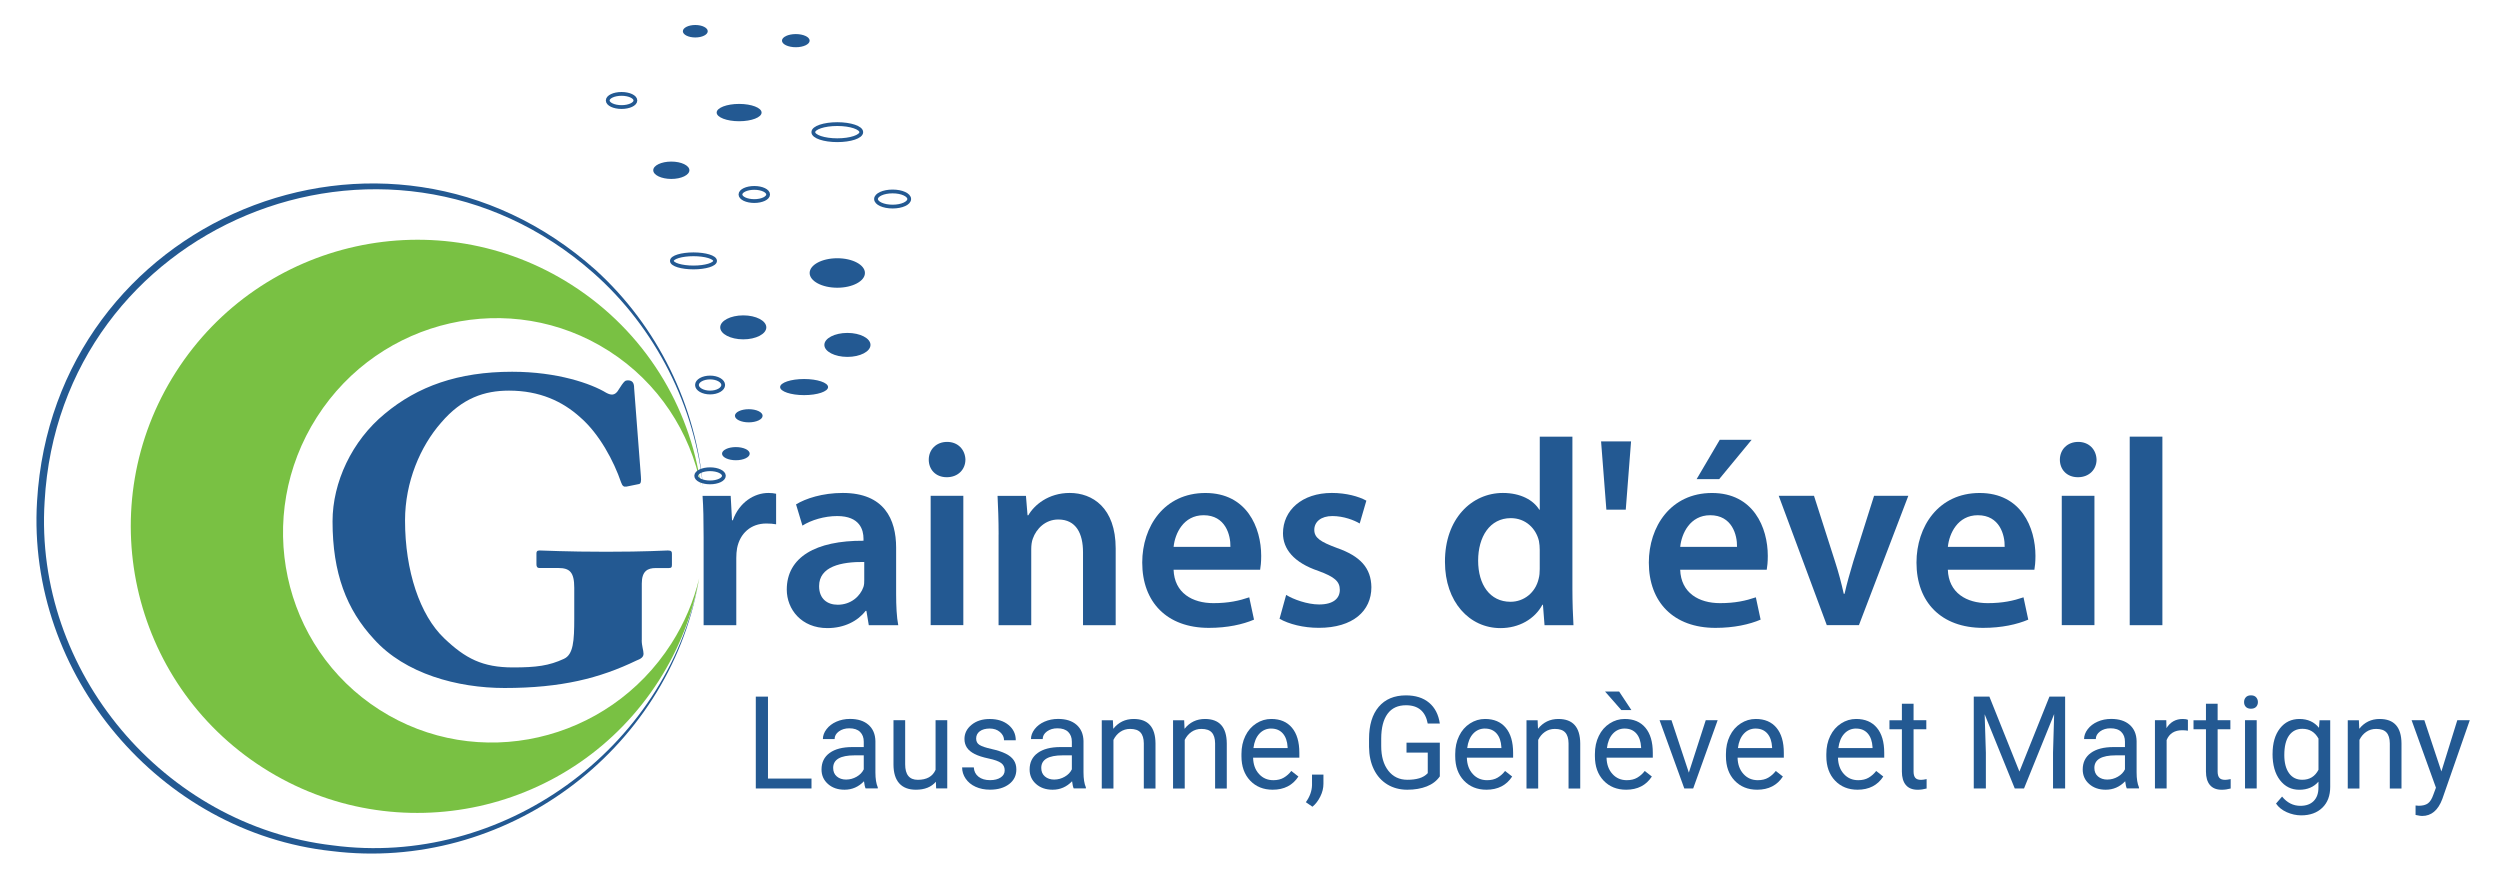 <svg viewBox="0 0 661.12 231.56" xmlns="http://www.w3.org/2000/svg"><path d="m184.74 153.84c-8.09 45.14-51.5 76.9-96.99 71.23-45.57-4.92-80.74-46.8-77.95-92.53 4.4-74.5 91.97-110.92 147.72-61.14 16.37 14.85 26.69 35.95 28.46 57.94-2.09-21.87-12.64-42.71-29.12-57.22-54.83-48.28-141.01-12.53-145.06 60.52-2.83 44.9 31.5 85.69 76.14 90.91 44.78 6 88.26-25.33 96.8-69.71z" fill="#235992"/><path d="m185.38 128.59c-2.99-21.12-14.82-40.86-34.2-53.25-35.26-22.54-82.12-12.23-104.66 23.04-22.54 35.26-12.22 82.12 23.04 104.66s82.12 12.22 104.66-23.04c5.43-8.5 8.94-17.68 10.67-27.03-1.44 5.95-3.87 11.77-7.36 17.23-16.75 26.2-51.31 34.04-77.19 17.49-25.88-16.54-33.28-51.19-16.53-77.4 16.75-26.2 51.31-34.04 77.19-17.49 13.16 8.41 21.53 21.51 24.39 35.79" fill="#79c143"/><path d="m228.73 72.19c0 2.15-3.27 3.9-7.31 3.9s-7.31-1.75-7.31-3.9 3.27-3.9 7.31-3.9 7.31 1.75 7.31 3.9z" fill="#235992"/><path d="m230.2 91.21c0 1.75-2.73 3.17-6.1 3.17s-6.1-1.42-6.1-3.17 2.73-3.17 6.1-3.17 6.1 1.42 6.1 3.17z" fill="#235992"/><path d="m202.65 86.57c0 1.75-2.73 3.17-6.09 3.17s-6.1-1.42-6.1-3.17 2.73-3.17 6.1-3.17 6.09 1.42 6.09 3.17z" fill="#235992"/><path d="m198.26 119.97c0 .96-1.64 1.74-3.66 1.74s-3.66-.78-3.66-1.74 1.64-1.74 3.66-1.74 3.66.78 3.66 1.74z" fill="#235992"/><path d="m191.43 125.83c0 .96-1.64 1.74-3.66 1.74s-3.66-.78-3.66-1.74 1.64-1.74 3.66-1.74 3.66.78 3.66 1.74z" fill="none" stroke="#235992"/><path d="m214.11 10.75c0 .96-1.64 1.74-3.66 1.74s-3.66-.78-3.66-1.74 1.64-1.74 3.66-1.74 3.66.78 3.66 1.74z" fill="#235992"/><path d="m201.67 109.95c0 .96-1.64 1.74-3.66 1.74s-3.66-.78-3.66-1.74 1.64-1.74 3.66-1.74 3.66.78 3.66 1.74z" fill="#235992"/><path d="m189.1 68.99c0 .96-2.56 1.74-5.71 1.74s-5.71-.78-5.71-1.74 2.56-1.74 5.71-1.74 5.71.78 5.71 1.74z" fill="none" stroke="#235992"/><path d="m203.13 51.43c0 .96-1.64 1.74-3.66 1.74s-3.66-.78-3.66-1.74 1.64-1.74 3.66-1.74 3.66.78 3.66 1.74z" fill="none" stroke="#235992"/><path d="m168.03 26.57c0 .96-1.64 1.74-3.66 1.74s-3.66-.78-3.66-1.74 1.64-1.74 3.66-1.74 3.66.78 3.66 1.74z" fill="none" stroke="#235992"/><path d="m201.4 29.77c0 1.27-2.66 2.29-5.94 2.29s-5.94-1.03-5.94-2.29 2.66-2.29 5.94-2.29 5.94 1.03 5.94 2.29z" fill="#235992"/><path d="m187.16 8.26c0 .91-1.47 1.65-3.29 1.65s-3.29-.74-3.29-1.65 1.47-1.65 3.29-1.65 3.29.74 3.29 1.65z" fill="#235992"/><path d="m191.25 101.81c0 1.1-1.56 1.99-3.47 1.99s-3.47-.89-3.47-1.99 1.56-1.98 3.47-1.98 3.47.89 3.47 1.98z" fill="none" stroke="#235992"/><path d="m182.31 45.02c0 1.27-2.14 2.3-4.78 2.3s-4.78-1.03-4.78-2.3 2.14-2.29 4.78-2.29 4.78 1.03 4.78 2.29z" fill="#235992"/><path d="m218.98 102.36c0 1.18-2.84 2.13-6.34 2.13s-6.34-.96-6.34-2.13 2.84-2.13 6.34-2.13 6.34.96 6.34 2.13z" fill="#235992"/><path d="m227.76 34.95c0 1.18-2.84 2.13-6.34 2.13s-6.34-.96-6.34-2.13 2.84-2.13 6.34-2.13 6.34.96 6.34 2.13z" fill="none" stroke="#235992"/><path d="m240.44 52.63c0 1.11-1.96 2-4.39 2s-4.39-.89-4.39-2 1.96-2 4.39-2 4.39.9 4.39 2z" fill="none" stroke="#235992"/><g fill="#235992"><path d="m186.07 142.15c0-4.63-.07-8-.28-11.02h7.44l.35 6.46h.21c1.69-4.77 5.69-7.23 9.41-7.23.84 0 1.33.07 2.04.21v8.08c-.77-.14-1.54-.21-2.6-.21-4.07 0-6.95 2.6-7.72 6.53-.14.77-.21 1.69-.21 2.6v17.77h-8.64v-23.17z"/><path d="m236.98 157.11c0 3.09.14 6.11.56 8.22h-7.79l-.63-3.79h-.21c-2.04 2.67-5.62 4.56-10.11 4.56-6.88 0-10.74-4.99-10.74-10.18 0-8.57 7.65-12.99 20.29-12.92v-.56c0-2.25-.91-5.97-6.95-5.97-3.37 0-6.88 1.05-9.2 2.53l-1.69-5.62c2.53-1.54 6.95-3.02 12.36-3.02 10.95 0 14.11 6.95 14.11 14.47v12.29zm-8.43-8.5c-6.11-.07-11.94 1.19-11.94 6.39 0 3.37 2.18 4.92 4.92 4.92 3.51 0 5.97-2.25 6.81-4.7.21-.63.21-1.26.21-1.9v-4.7z"/><path d="m255.3 121.57c0 2.53-1.9 4.63-4.92 4.63s-4.77-2.11-4.77-4.63c0-2.67 1.97-4.71 4.85-4.71s4.77 2.04 4.85 4.71zm-9.19 43.75v-34.2h8.64v34.2z"/><path d="m264.08 141.31c0-3.93-.14-7.23-.28-10.18h7.51l.42 5.13h.21c1.54-2.67 5.27-5.9 10.95-5.9 5.97 0 12.15 3.86 12.15 14.68v20.29h-8.64v-19.31c0-4.92-1.83-8.64-6.53-8.64-3.44 0-5.83 2.46-6.74 5.06-.28.7-.42 1.75-.42 2.74v20.15h-8.64v-24.02z"/><path d="m310.35 150.65c.21 6.18 4.99 8.85 10.53 8.85 4 0 6.81-.63 9.48-1.54l1.26 5.9c-2.95 1.26-7.02 2.18-11.94 2.18-11.09 0-17.62-6.81-17.62-17.27 0-9.48 5.76-18.4 16.71-18.4s14.75 9.13 14.75 16.64c0 1.62-.14 2.88-.28 3.65h-22.89zm15.03-6.04c.07-3.16-1.33-8.36-7.09-8.36-5.34 0-7.58 4.85-7.93 8.36h15.03z"/><path d="m340.12 157.32c1.9 1.19 5.62 2.53 8.71 2.53 3.79 0 5.48-1.62 5.48-3.86s-1.4-3.44-5.62-4.99c-6.67-2.25-9.41-5.9-9.41-9.97 0-6.04 4.99-10.67 12.92-10.67 3.79 0 7.09.91 9.13 2.04l-1.76 6.04c-1.4-.84-4.21-1.97-7.23-1.97s-4.78 1.54-4.78 3.65 1.62 3.16 5.97 4.78c6.25 2.18 9.06 5.34 9.13 10.39 0 6.25-4.84 10.74-13.9 10.74-4.14 0-7.87-.98-10.39-2.39z"/><path d="m415.82 115.47v40.24c0 3.51.14 7.3.28 9.62h-7.65l-.42-5.41h-.14c-2.04 3.79-6.18 6.18-11.09 6.18-8.22 0-14.68-6.95-14.68-17.48-.07-11.45 7.09-18.26 15.31-18.26 4.71 0 8.08 1.9 9.62 4.42h.14v-19.31h8.64zm-8.64 29.91c0-.7-.07-1.62-.21-2.32-.77-3.3-3.51-6.04-7.44-6.04-5.55 0-8.64 4.92-8.64 11.24s3.09 10.88 8.57 10.88c3.51 0 6.6-2.39 7.44-6.11.21-.77.28-1.62.28-2.53v-5.13z"/><path d="m431.33 116.73-1.4 18.05h-5.13l-1.4-18.05z"/><path d="m444.32 150.65c.21 6.18 4.99 8.85 10.53 8.85 4 0 6.81-.63 9.48-1.54l1.26 5.9c-2.95 1.26-7.02 2.18-11.94 2.18-11.09 0-17.62-6.81-17.62-17.27 0-9.48 5.76-18.4 16.71-18.4s14.75 9.13 14.75 16.64c0 1.62-.14 2.88-.28 3.65h-22.89zm15.03-6.04c.07-3.16-1.33-8.36-7.09-8.36-5.34 0-7.58 4.85-7.93 8.36h15.03zm3.86-28.3-8.57 10.39h-5.97l6.11-10.39z"/><path d="m479.71 131.12 5.55 17.34c.98 3.02 1.69 5.76 2.32 8.57h.21c.63-2.81 1.4-5.48 2.32-8.57l5.48-17.34h9.06l-13.06 34.2h-8.5l-12.71-34.2h9.34z"/><path d="m515.1 150.65c.21 6.18 4.99 8.85 10.53 8.85 4 0 6.81-.63 9.48-1.54l1.26 5.9c-2.95 1.26-7.02 2.18-11.94 2.18-11.09 0-17.62-6.81-17.62-17.27 0-9.48 5.76-18.4 16.71-18.4s14.75 9.13 14.75 16.64c0 1.62-.14 2.88-.28 3.65h-22.89zm15.03-6.04c.07-3.16-1.33-8.36-7.09-8.36-5.34 0-7.58 4.85-7.93 8.36h15.03z"/><path d="m554.43 121.57c0 2.53-1.9 4.63-4.92 4.63s-4.78-2.11-4.78-4.63c0-2.67 1.97-4.71 4.85-4.71s4.78 2.04 4.85 4.71zm-9.2 43.75v-34.2h8.64v34.2z"/><path d="m563.2 115.47h8.64v49.86h-8.64z"/><path d="m169.7 169.26c0 1.58.48 2.72.48 3.62s-.71 1.36-1.9 1.81c-9.64 4.64-19.76 7.25-34.87 7.25-12.38 0-26.3-3.74-34.52-12.92-7.26-7.82-10.95-17.45-10.95-31.16 0-10.31 5.12-21.3 13.81-28.44 8.69-7.25 19.4-11.11 33.68-11.11 12.02 0 20.95 3.17 24.87 5.55 1.43.79 2.26.57 2.98-.34l1.19-1.81c.6-.79.83-1.13 1.55-1.13 1.31 0 1.67.79 1.67 2.04l1.79 23.34c.12 1.36 0 1.93-.48 2.04l-3.33.68c-.71.11-1.07-.11-1.43-1.13-1.9-5.55-5.71-12.8-10.83-17.22-4.64-4.19-10.71-7.03-18.81-7.03-6.43 0-12.38 1.93-17.97 8.5-5.47 6.23-9.52 15.64-9.52 25.83 0 13.37 3.93 25.04 10.35 31.16 5.59 5.33 10.12 7.71 18.21 7.71 6.19 0 9.52-.45 13.45-2.27 2.5-1.13 2.74-4.76 2.74-10.65v-8.16c0-4.08-1.19-5.21-4.17-5.21h-5c-.71 0-.83-.46-.83-1.02v-2.83c0-.45.12-.79.83-.79 1.07 0 6.9.34 17.62.34s15.35-.34 16.31-.34 1.07.34 1.07.91v2.83c0 .68-.12.91-.83.91h-3.45c-2.14 0-3.69.79-3.69 4.08v14.96z"/><path d="m203.09 205.89h11.51v2.62h-14.73v-24.29h3.22z"/><path d="m228.91 208.5c-.18-.36-.32-.99-.43-1.9-1.43 1.49-3.15 2.24-5.14 2.24-1.78 0-3.24-.5-4.38-1.51s-1.71-2.28-1.71-3.83c0-1.88.71-3.34 2.14-4.38s3.44-1.56 6.03-1.56h3v-1.42c0-1.08-.32-1.94-.97-2.58-.64-.64-1.6-.96-2.85-.96-1.1 0-2.02.28-2.77.83s-1.12 1.23-1.12 2.02h-3.1c0-.9.32-1.77.96-2.61s1.51-1.51 2.6-1.99 2.3-.73 3.61-.73c2.08 0 3.71.52 4.89 1.56s1.79 2.47 1.83 4.29v8.31c0 1.66.21 2.97.63 3.95v.27h-3.24zm-5.12-2.35c.97 0 1.88-.25 2.75-.75s1.5-1.15 1.88-1.95v-3.7h-2.42c-3.78 0-5.67 1.11-5.67 3.32 0 .97.32 1.72.97 2.27s1.47.82 2.49.82z"/><path d="m247.5 206.72c-1.2 1.41-2.96 2.12-5.29 2.12-1.92 0-3.39-.56-4.4-1.68s-1.52-2.77-1.53-4.96v-11.74h3.09v11.66c0 2.74 1.11 4.1 3.34 4.1 2.36 0 3.93-.88 4.7-2.64v-13.13h3.09v18.05h-2.94l-.07-1.78z"/><path d="m265.69 203.72c0-.83-.31-1.48-.94-1.94s-1.72-.86-3.29-1.19-2.8-.73-3.72-1.2-1.6-1.02-2.03-1.67-.66-1.41-.66-2.3c0-1.48.63-2.73 1.88-3.75s2.85-1.53 4.8-1.53c2.05 0 3.71.53 4.98 1.58s1.91 2.41 1.91 4.05h-3.1c0-.85-.36-1.57-1.08-2.19s-1.62-.92-2.71-.92-2 .25-2.64.73-.95 1.13-.95 1.92c0 .75.29 1.31.88 1.68s1.65.74 3.19 1.08 2.79.76 3.74 1.23 1.67 1.05 2.13 1.73c.46.67.69 1.49.69 2.46 0 1.61-.64 2.9-1.93 3.88-1.29.97-2.96 1.46-5.02 1.46-1.45 0-2.72-.26-3.84-.77s-1.98-1.23-2.61-2.14c-.63-.92-.94-1.91-.94-2.98h3.09c.06 1.03.47 1.85 1.24 2.46s1.79.91 3.06.91c1.17 0 2.1-.24 2.81-.71s1.06-1.1 1.06-1.89z"/><path d="m283.94 208.5c-.18-.36-.32-.99-.43-1.9-1.43 1.49-3.15 2.24-5.14 2.24-1.78 0-3.24-.5-4.38-1.51s-1.71-2.28-1.71-3.83c0-1.88.71-3.34 2.14-4.38s3.44-1.56 6.03-1.56h3v-1.42c0-1.08-.32-1.94-.97-2.58-.64-.64-1.6-.96-2.85-.96-1.1 0-2.02.28-2.77.83s-1.12 1.23-1.12 2.02h-3.1c0-.9.32-1.77.96-2.61s1.51-1.51 2.6-1.99 2.3-.73 3.61-.73c2.08 0 3.71.52 4.89 1.56s1.79 2.47 1.83 4.29v8.31c0 1.66.21 2.97.63 3.95v.27h-3.24zm-5.12-2.35c.97 0 1.88-.25 2.75-.75s1.5-1.15 1.88-1.95v-3.7h-2.42c-3.78 0-5.67 1.11-5.67 3.32 0 .97.32 1.72.97 2.27s1.47.82 2.49.82z"/><path d="m294.3 190.46.1 2.27c1.38-1.73 3.18-2.6 5.4-2.6 3.81 0 5.74 2.15 5.77 6.46v11.93h-3.09v-11.94c-.01-1.3-.31-2.26-.89-2.89s-1.49-.93-2.73-.93c-1 0-1.88.27-2.64.8s-1.34 1.23-1.77 2.1v12.86h-3.09v-18.05h2.92z"/><path d="m313.15 190.46.1 2.27c1.38-1.73 3.18-2.6 5.4-2.6 3.81 0 5.74 2.15 5.77 6.46v11.93h-3.09v-11.94c-.01-1.3-.31-2.26-.89-2.89s-1.49-.93-2.73-.93c-1 0-1.88.27-2.64.8s-1.34 1.23-1.77 2.1v12.86h-3.09v-18.05h2.92z"/><path d="m336.57 208.84c-2.45 0-4.44-.8-5.97-2.41s-2.3-3.76-2.3-6.45v-.57c0-1.79.34-3.39 1.03-4.79.68-1.41 1.64-2.51 2.87-3.3 1.23-.8 2.56-1.19 3.99-1.19 2.35 0 4.17.77 5.47 2.32s1.95 3.76 1.95 6.64v1.28h-12.23c.04 1.78.56 3.22 1.56 4.31.99 1.1 2.26 1.64 3.79 1.64 1.09 0 2.01-.22 2.77-.67s1.42-1.03 1.98-1.77l1.88 1.47c-1.51 2.32-3.78 3.49-6.81 3.49zm-.39-16.18c-1.24 0-2.29.45-3.14 1.36-.84.91-1.37 2.18-1.57 3.81h9.04v-.23c-.09-1.57-.51-2.78-1.27-3.64s-1.78-1.29-3.07-1.29z"/><path d="m347.08 213.34-1.75-1.2c1.05-1.46 1.59-2.96 1.63-4.5v-2.79h3.02v2.42c0 1.12-.27 2.25-.83 3.37s-1.24 2.02-2.08 2.7z"/><path d="m380.75 205.32c-.82 1.18-1.97 2.06-3.44 2.64s-3.19.88-5.15.88-3.74-.46-5.27-1.39-2.72-2.25-3.56-3.96-1.27-3.7-1.29-5.95v-2.12c0-3.66.85-6.49 2.56-8.51 1.71-2.01 4.11-3.02 7.2-3.02 2.54 0 4.58.65 6.12 1.94 1.55 1.3 2.49 3.13 2.84 5.51h-3.2c-.6-3.22-2.51-4.84-5.74-4.84-2.15 0-3.77.75-4.88 2.26s-1.67 3.69-1.68 6.55v1.99c0 2.73.62 4.89 1.87 6.5s2.93 2.41 5.05 2.41c1.2 0 2.25-.13 3.15-.4s1.65-.72 2.24-1.35v-5.44h-5.62v-2.62h8.81v8.91z"/><path d="m393.1 208.84c-2.45 0-4.44-.8-5.97-2.41s-2.3-3.76-2.3-6.45v-.57c0-1.79.34-3.39 1.03-4.79.68-1.41 1.64-2.51 2.87-3.3 1.23-.8 2.56-1.19 3.99-1.19 2.35 0 4.17.77 5.47 2.32s1.95 3.76 1.95 6.64v1.28h-12.23c.04 1.78.56 3.22 1.56 4.31.99 1.1 2.26 1.64 3.79 1.64 1.09 0 2.01-.22 2.77-.67s1.42-1.03 1.98-1.77l1.88 1.47c-1.51 2.32-3.78 3.49-6.81 3.49zm-.39-16.18c-1.24 0-2.29.45-3.14 1.36-.84.91-1.37 2.18-1.57 3.81h9.04v-.23c-.09-1.57-.51-2.78-1.27-3.64s-1.78-1.29-3.07-1.29z"/><path d="m406.62 190.46.1 2.27c1.38-1.73 3.18-2.6 5.4-2.6 3.81 0 5.74 2.15 5.77 6.46v11.93h-3.09v-11.94c-.01-1.3-.31-2.26-.89-2.89s-1.49-.93-2.73-.93c-1 0-1.88.27-2.64.8s-1.34 1.23-1.77 2.1v12.86h-3.09v-18.05h2.92z"/><path d="m430.04 208.84c-2.45 0-4.44-.8-5.97-2.41s-2.3-3.76-2.3-6.45v-.57c0-1.79.34-3.39 1.03-4.79.68-1.41 1.64-2.51 2.87-3.3 1.23-.8 2.56-1.19 3.99-1.19 2.35 0 4.17.77 5.47 2.32s1.95 3.76 1.95 6.64v1.28h-12.23c.04 1.78.56 3.22 1.56 4.31.99 1.1 2.26 1.64 3.79 1.64 1.09 0 2.01-.22 2.77-.67s1.42-1.03 1.98-1.77l1.88 1.47c-1.51 2.32-3.78 3.49-6.81 3.49zm1.37-21.06h-2.65s-4.3-4.9-4.3-4.9h3.72l3.24 4.9zm-1.75 4.88c-1.24 0-2.29.45-3.14 1.36-.84.91-1.37 2.18-1.57 3.81h9.04v-.23c-.09-1.57-.51-2.78-1.27-3.64s-1.78-1.29-3.07-1.29z"/><path d="m446.61 204.32 4.47-13.86h3.15l-6.47 18.05h-2.35l-6.54-18.05h3.15z"/><path d="m464.69 208.84c-2.45 0-4.44-.8-5.97-2.41s-2.3-3.76-2.3-6.45v-.57c0-1.79.34-3.39 1.03-4.79.68-1.41 1.64-2.51 2.87-3.3 1.23-.8 2.56-1.19 3.99-1.19 2.35 0 4.17.77 5.47 2.32s1.95 3.76 1.95 6.64v1.28h-12.23c.04 1.78.56 3.22 1.56 4.31.99 1.1 2.26 1.64 3.79 1.64 1.09 0 2.01-.22 2.77-.67s1.42-1.03 1.98-1.77l1.88 1.47c-1.51 2.32-3.78 3.49-6.81 3.49zm-.39-16.18c-1.24 0-2.29.45-3.14 1.36-.84.91-1.37 2.18-1.57 3.81h9.04v-.23c-.09-1.57-.51-2.78-1.27-3.64s-1.78-1.29-3.07-1.29z"/><path d="m491.24 208.84c-2.45 0-4.44-.8-5.97-2.41s-2.3-3.76-2.3-6.45v-.57c0-1.79.34-3.39 1.03-4.79.68-1.41 1.64-2.51 2.87-3.3 1.23-.8 2.56-1.19 3.99-1.19 2.35 0 4.17.77 5.47 2.32s1.95 3.76 1.95 6.64v1.28h-12.23c.04 1.78.56 3.22 1.56 4.31.99 1.1 2.26 1.64 3.79 1.64 1.09 0 2.01-.22 2.77-.67s1.42-1.03 1.98-1.77l1.88 1.47c-1.51 2.32-3.78 3.49-6.81 3.49zm-.38-16.18c-1.24 0-2.29.45-3.14 1.36-.84.91-1.37 2.18-1.57 3.81h9.04v-.23c-.09-1.57-.51-2.78-1.27-3.64s-1.78-1.29-3.07-1.29z"/><path d="m506.04 186.09v4.37h3.37v2.39h-3.37v11.21c0 .72.15 1.27.45 1.63s.81.54 1.53.54c.36 0 .85-.07 1.47-.2v2.49c-.81.22-1.6.33-2.37.33-1.38 0-2.42-.42-3.12-1.25s-1.05-2.02-1.05-3.55v-11.19h-3.29v-2.39h3.29v-4.37h3.09z"/><path d="m526.09 184.22 7.94 19.82 7.94-19.82h4.15v24.29h-3.2v-9.46l.3-10.21-7.97 19.67h-2.45l-7.96-19.62.32 10.16v9.46h-3.2v-24.29h4.14z"/><path d="m562.43 208.5c-.18-.36-.32-.99-.43-1.9-1.43 1.49-3.15 2.24-5.14 2.24-1.78 0-3.24-.5-4.38-1.51s-1.71-2.28-1.71-3.83c0-1.88.71-3.34 2.14-4.38s3.44-1.56 6.03-1.56h3v-1.42c0-1.08-.32-1.94-.97-2.58-.64-.64-1.59-.96-2.85-.96-1.1 0-2.02.28-2.77.83-.74.56-1.12 1.23-1.12 2.02h-3.1c0-.9.32-1.77.96-2.61s1.51-1.51 2.6-1.99c1.09-.49 2.3-.73 3.61-.73 2.08 0 3.71.52 4.89 1.56s1.79 2.47 1.83 4.29v8.31c0 1.66.21 2.97.63 3.95v.27h-3.24zm-5.12-2.35c.97 0 1.88-.25 2.75-.75s1.5-1.15 1.88-1.95v-3.7h-2.42c-3.78 0-5.67 1.11-5.67 3.32 0 .97.32 1.72.97 2.27s1.47.82 2.49.82z"/><path d="m578.6 193.23c-.47-.08-.97-.12-1.52-.12-2.02 0-3.4.86-4.12 2.59v12.81h-3.09v-18.05h3l.05 2.09c1.01-1.61 2.45-2.42 4.3-2.42.6 0 1.06.08 1.37.23v2.87z"/><path d="m586.45 186.09v4.37h3.37v2.39h-3.37v11.21c0 .72.15 1.27.45 1.63s.81.54 1.53.54c.36 0 .85-.07 1.47-.2v2.49c-.81.22-1.6.33-2.37.33-1.38 0-2.42-.42-3.12-1.25s-1.05-2.02-1.05-3.55v-11.19h-3.29v-2.39h3.29v-4.37h3.09z"/><path d="m593.44 185.67c0-.5.15-.92.46-1.27s.76-.52 1.36-.52 1.06.17 1.37.52.47.77.47 1.27-.16.92-.47 1.25-.77.5-1.37.5-1.05-.17-1.36-.5-.46-.75-.46-1.25zm3.34 22.83h-3.09v-18.05h3.09z"/><path d="m600.98 199.33c0-2.81.65-5.05 1.95-6.71s3.03-2.49 5.17-2.49 3.92.78 5.15 2.34l.15-2h2.82v17.61c0 2.34-.69 4.18-2.08 5.52s-3.24 2.02-5.58 2.02c-1.3 0-2.57-.28-3.82-.83-1.24-.56-2.2-1.32-2.85-2.29l1.6-1.85c1.32 1.63 2.94 2.45 4.85 2.45 1.5 0 2.67-.42 3.51-1.27s1.26-2.03 1.26-3.57v-1.55c-1.23 1.42-2.92 2.14-5.05 2.14s-3.82-.85-5.13-2.55-1.96-4.02-1.96-6.96zm3.1.35c0 2.03.42 3.63 1.25 4.79s2 1.74 3.5 1.74c1.95 0 3.38-.88 4.29-2.65v-8.24c-.94-1.72-2.36-2.59-4.25-2.59-1.5 0-2.67.58-3.52 1.75-.84 1.17-1.27 2.9-1.27 5.19z"/><path d="m623.8 190.46.1 2.27c1.38-1.73 3.18-2.6 5.4-2.6 3.81 0 5.74 2.15 5.77 6.46v11.93h-3.09v-11.94c-.01-1.3-.31-2.26-.89-2.89s-1.49-.93-2.73-.93c-1 0-1.88.27-2.64.8s-1.34 1.23-1.77 2.1v12.86h-3.09v-18.05h2.92z"/><path d="m645.63 203.98 4.2-13.53h3.3l-7.26 20.83c-1.12 3-2.91 4.5-5.35 4.5l-.58-.05-1.15-.22v-2.5l.83.07c1.05 0 1.86-.21 2.44-.63s1.06-1.2 1.44-2.32l.68-1.83-6.44-17.85h3.37l4.5 13.53z"/></g></svg>
